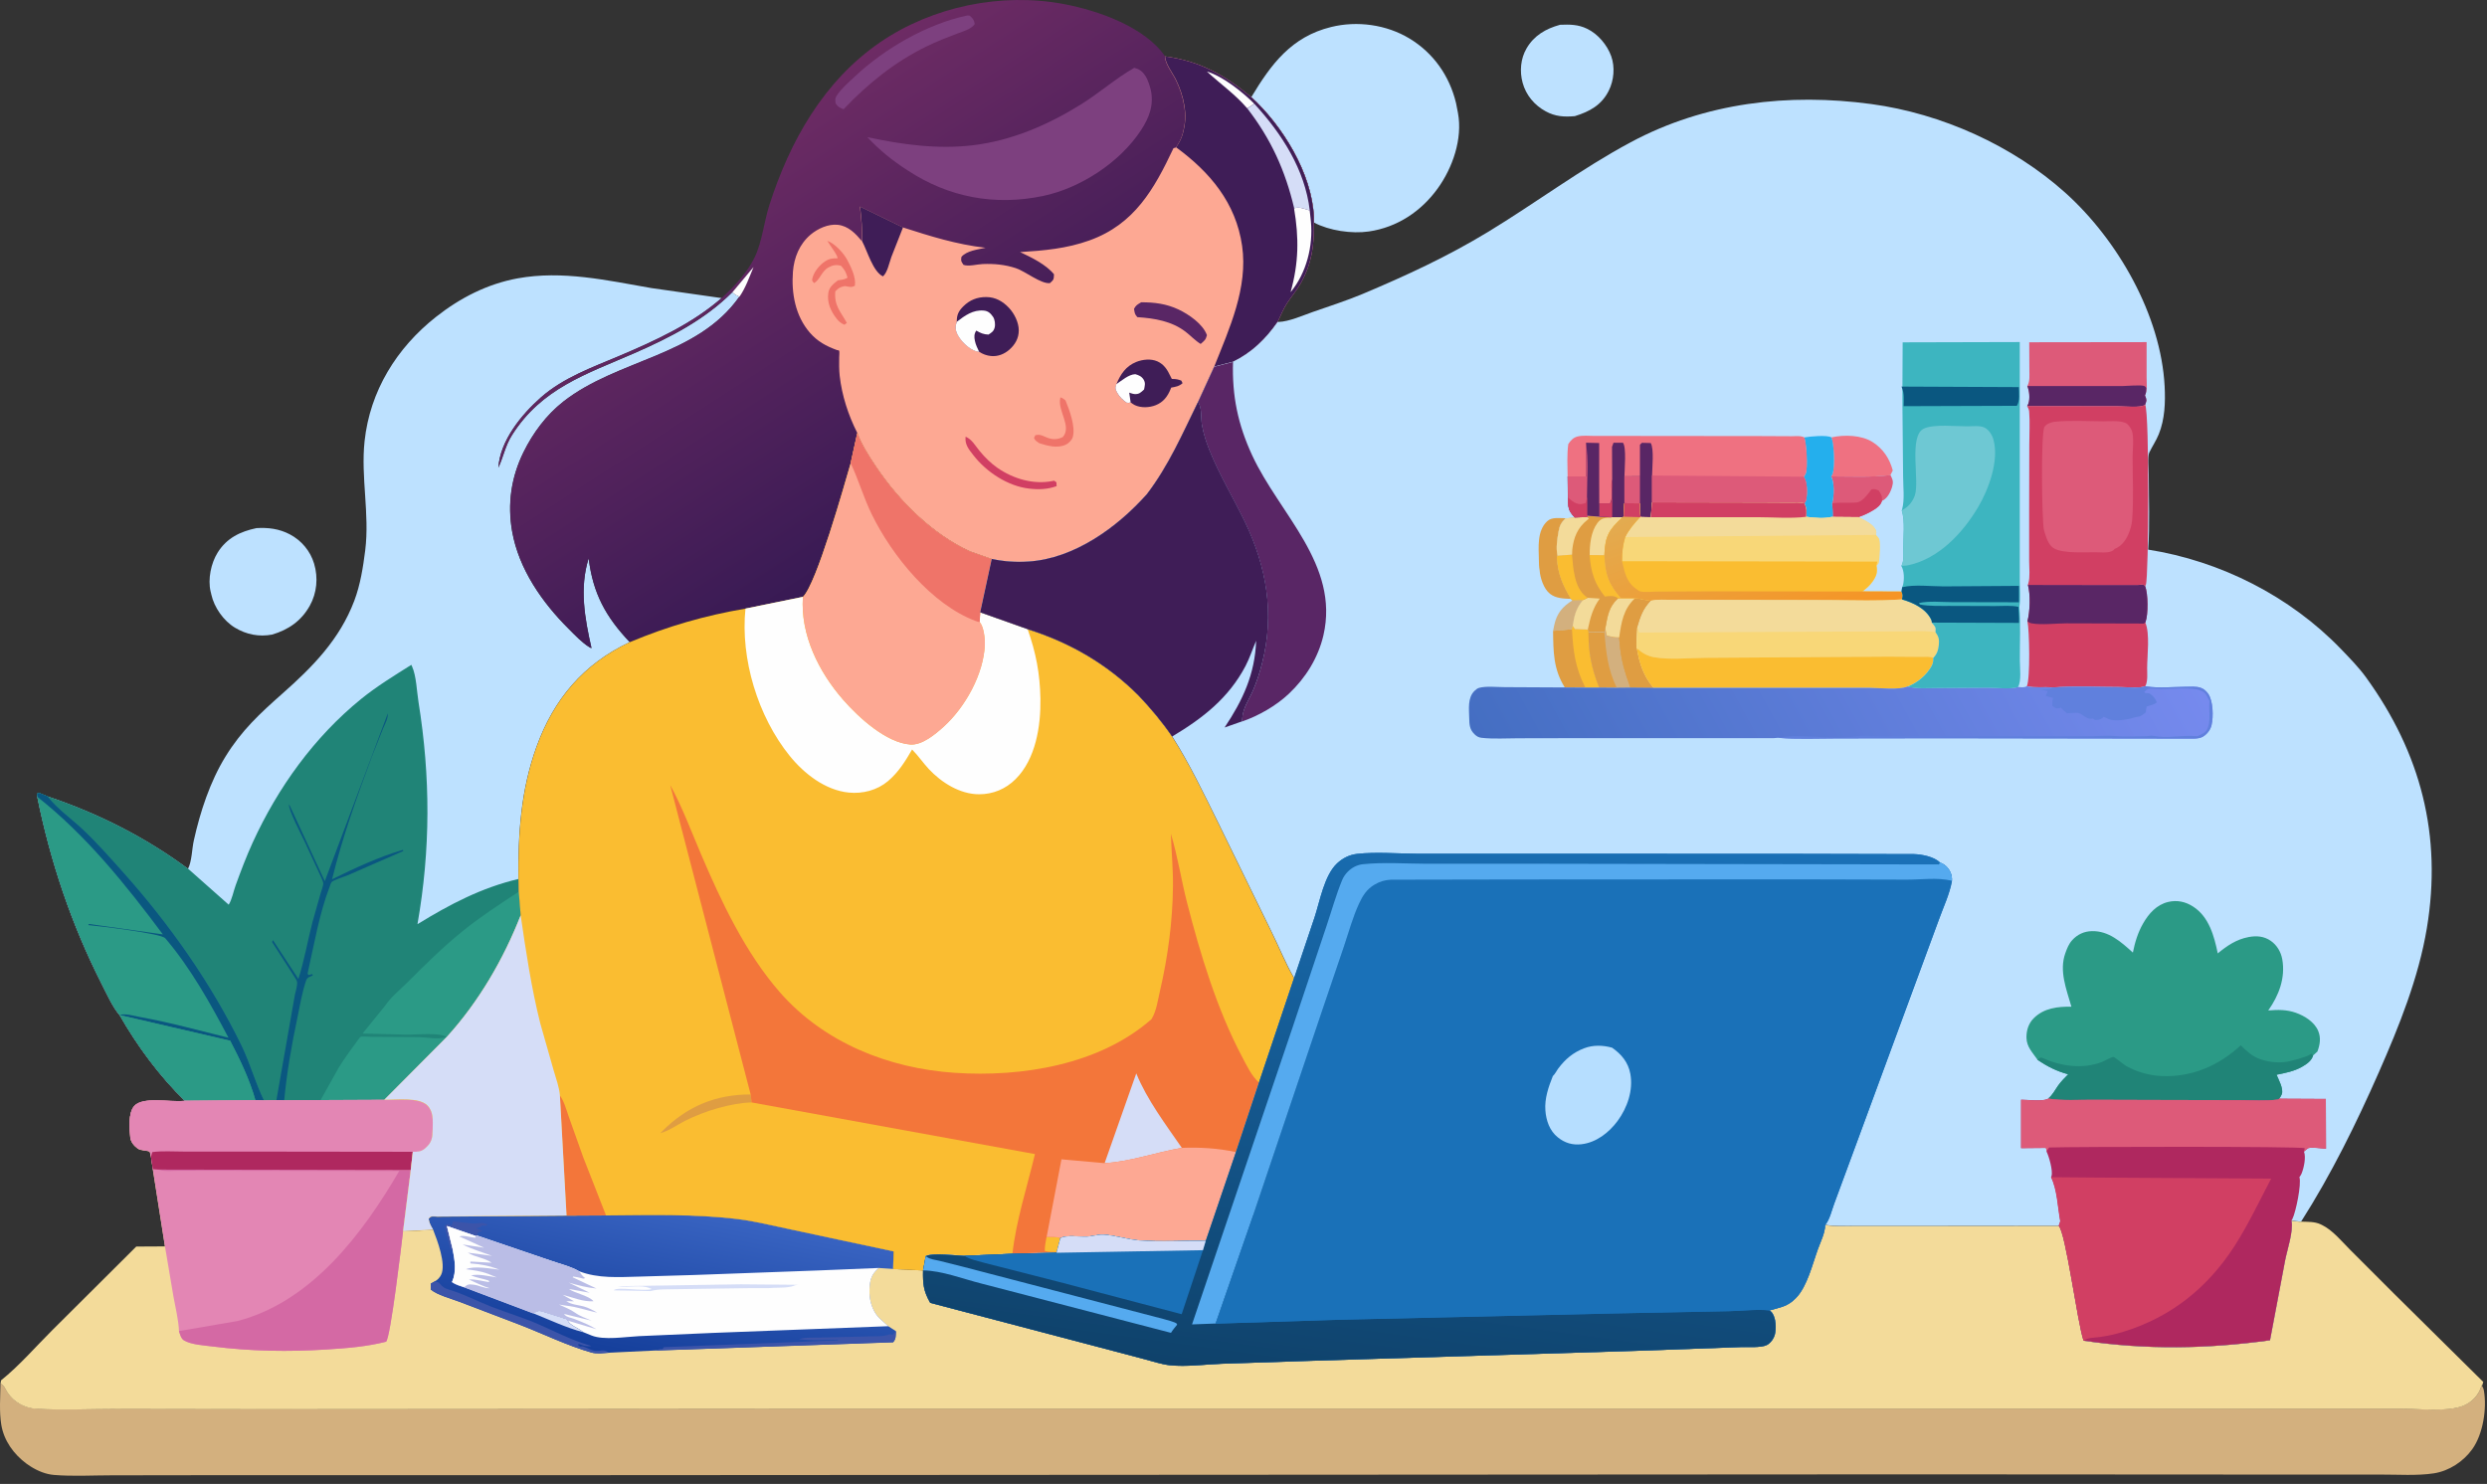 <svg width="248" height="148" viewBox="0 0 248 148" fill="none" xmlns="http://www.w3.org/2000/svg">
<rect x="0" y="0" width="248" height="148" fill="#333333" stroke="none"/>
<path d="M155.54 2.472C156.527 2.435 157.36 2.428 158.266 2.87C159.341 3.385 160.262 4.476 160.668 5.603C161.058 6.686 160.94 8.019 160.424 9.043C159.71 10.48 158.516 11.128 157.036 11.585C155.967 11.674 155.098 11.629 154.14 11.106C153.02 10.502 152.166 9.485 151.834 8.255C151.525 7.121 151.628 5.853 152.225 4.829C152.976 3.533 154.155 2.862 155.54 2.479V2.472Z" fill="#BDE1FF"/>
<path d="M25.561 52.672C26.747 52.598 27.845 52.738 28.898 53.291C30.062 53.902 30.947 54.956 31.322 56.215C31.742 57.615 31.602 59.133 30.895 60.407C30.048 61.925 28.773 62.802 27.145 63.288C25.834 63.538 24.574 63.288 23.432 62.603C22.297 61.918 21.362 60.592 21.075 59.302L21.038 59.133L21.001 58.993C20.713 57.763 21.038 56.171 21.708 55.103C22.622 53.652 23.948 53.018 25.569 52.672H25.561Z" fill="#BDE1FF"/>
<path d="M124.775 9.692C126.771 6.377 128.782 3.665 132.739 2.693C135.339 2.052 138.257 2.45 140.555 3.842C142.942 5.286 144.548 7.577 145.196 10.289L145.388 11.276C145.86 13.839 144.858 16.727 143.369 18.79C141.719 21.081 139.332 22.673 136.503 23.085C134.794 23.336 132.547 23.004 131.022 22.194V21.634C130.831 17.302 127.913 12.558 124.782 9.692H124.775Z" fill="#BDE1FF"/>
<path d="M0.056 137.961C0.395 138.124 0.535 138.536 0.741 138.853C1.345 139.796 2.45 140.415 3.563 140.481C6.193 140.636 8.919 140.503 11.556 140.503L26.534 140.525L77.153 140.496H205.917H230.987H239.666C241.419 140.496 243.924 140.813 245.552 140.223C246.326 139.943 247.003 139.332 247.32 138.566C247.386 138.411 247.423 138.249 247.504 138.101V138.219C247.6 138.367 247.659 138.499 247.688 138.669C248.005 140.481 247.607 143.03 246.532 144.533C245.648 145.771 244.219 146.706 242.708 146.942C241.029 147.2 239.113 147.06 237.404 147.067H226.744L190.718 147.045L56.783 147.126H21.981L11.136 147.141C9.25 147.141 7.268 147.259 5.39 147.104C4.572 147.038 3.769 146.706 3.077 146.272L2.649 145.984C1.375 145.041 0.395 143.693 0.13 142.109C-0.091 140.783 0.034 139.31 0.049 137.961H0.056Z" fill="#D3B07E"/>
<path d="M18.754 86.634C19.137 85.898 19.137 84.667 19.328 83.82C19.962 80.962 20.949 77.948 22.489 75.451C24.088 72.85 25.907 71.171 28.162 69.174C31.19 66.5 33.871 63.774 35.33 59.914C35.934 58.315 36.207 56.569 36.42 54.882C36.87 51.242 35.971 47.618 36.354 44.008C36.892 38.991 39.551 34.696 43.5 31.587C45.887 29.708 48.598 28.316 51.611 27.763C56.083 26.946 60.54 27.962 64.946 28.729L71.96 29.73C69.027 32.294 65.344 33.989 61.785 35.492C59.06 36.648 56.194 37.657 53.932 39.647C52.002 41.348 49.858 43.971 49.696 46.645C50.204 45.548 50.374 44.48 51.051 43.404C54.013 38.726 58.426 37.333 63.222 35.241C66.773 33.694 70.258 31.911 73.028 29.141C73.263 29.355 73.44 29.465 73.735 29.583C69.536 35.565 61.594 35.808 56.164 40.066C54.477 41.385 53.136 43.205 52.193 45.12C50.971 47.611 50.587 50.263 51.066 52.996C51.729 56.753 54.057 60.09 56.717 62.735C57.328 63.347 58.043 64.106 58.78 64.555C58.875 64.614 58.883 64.614 58.979 64.651C58.308 61.697 57.756 58.647 58.699 55.685C59.119 59.177 60.4 61.527 62.795 64.047C58.176 66.22 55.214 69.727 53.49 74.508C51.928 78.832 51.663 83.128 51.693 87.68L51.722 88.94L51.913 91.298C50.197 95.696 47.729 99.932 44.546 103.432L38.306 109.708L31.948 109.738L28.324 109.767L27.543 109.745L26.313 109.775L25.458 109.753L18.444 109.804C15.918 107.358 13.671 104.308 11.932 101.258C11.225 100.448 10.613 99.07 10.12 98.105C7.121 92.189 5.036 85.986 3.717 79.488L3.673 79.179L3.865 79.083L4.727 79.429C9.781 81.124 14.444 83.474 18.747 86.649L18.754 86.634Z" fill="#BDE1FF"/>
<path d="M41.017 66.308L41.091 66.471C41.518 67.413 41.563 68.968 41.732 70.014C42.933 77.499 42.94 84.719 41.629 92.175C44.856 90.193 47.994 88.543 51.692 87.666L51.722 88.926L51.913 91.283C50.197 95.681 47.729 99.918 44.546 103.417L38.306 109.694L31.948 109.723L28.324 109.753L27.543 109.731L26.313 109.76L25.458 109.738L18.444 109.789C15.918 107.344 13.671 104.294 11.932 101.244C11.225 100.433 10.613 99.055 10.12 98.09C7.121 92.175 5.036 85.971 3.717 79.474L3.673 79.164L3.865 79.068L4.727 79.415C9.781 81.109 14.444 83.459 18.747 86.635L22.806 90.23C23.13 89.721 23.285 88.882 23.498 88.299C24.021 86.856 24.567 85.412 25.207 84.012C27.712 78.545 31.322 73.521 36 69.719C37.57 68.445 39.308 67.384 41.017 66.308Z" fill="#208477"/>
<path d="M38.675 71.126C38.697 71.672 38.417 72.143 38.211 72.629L37.083 75.458C35.588 79.481 34.144 83.518 33.112 87.695C35.293 86.62 37.835 85.434 40.17 84.763L40.222 84.874L34.704 87.283C34.335 87.437 33.289 87.747 33.046 87.997C33.009 88.034 32.913 88.314 32.891 88.388C31.831 91.128 31.315 94.259 30.666 97.125L30.792 97.251L31.131 97.147L31.19 97.287C30.88 97.435 30.644 97.457 30.526 97.796C30.114 98.989 29.908 100.3 29.65 101.531C29.075 104.249 28.596 106.997 28.338 109.767L27.558 109.745L29.399 99.254C29.48 98.893 29.679 98.267 29.62 97.906C29.598 97.744 29.311 97.361 29.223 97.206L27.13 93.95L27.219 93.766L29.753 97.634C30.35 95.792 30.681 93.795 31.175 91.909L31.956 89.154C32.029 88.903 32.251 88.329 32.236 88.078C32.221 87.857 31.956 87.379 31.867 87.15L30.394 83.968C30.129 83.4 28.677 80.638 28.832 80.21L32.39 87.887L38.675 71.141V71.126Z" fill="#0A5780"/>
<path d="M31.963 109.73L33.783 106.474C34.299 105.642 34.873 104.831 35.463 104.05C35.573 103.903 35.831 103.483 35.964 103.409C36.096 103.336 36.862 103.409 37.061 103.409L41.813 103.439C42.719 103.468 43.508 103.689 44.45 103.454L44.561 103.424L38.321 109.701L31.963 109.73Z" fill="#2B9A86"/>
<path d="M51.729 88.933L51.921 91.29C50.204 95.689 47.736 99.925 44.554 103.424C43.743 102.938 41.459 103.218 40.421 103.188L36.155 103.078L38.395 100.315C38.932 99.49 39.876 98.724 40.575 98.031C42.373 96.234 44.185 94.436 46.167 92.838C47.913 91.43 49.858 90.163 51.729 88.933Z" fill="#2B9A86"/>
<path d="M3.732 79.474L3.688 79.164L3.88 79.068L4.742 79.415L4.845 79.54C5.773 80.704 7.121 81.647 8.211 82.671C9.663 84.034 11.011 85.566 12.337 87.054C16.919 92.182 21.097 98.12 24.102 104.308C24.957 106.076 25.473 108.014 26.327 109.753L25.473 109.731L18.459 109.782C15.932 107.336 13.685 104.286 11.947 101.236C11.239 100.426 10.628 99.048 10.134 98.083C7.136 92.167 5.051 85.964 3.732 79.466V79.474Z" fill="#2B9A86"/>
<path d="M3.732 79.474L3.688 79.164L3.88 79.068L4.742 79.415L4.845 79.54C5.773 80.704 7.121 81.647 8.211 82.671C9.663 84.034 11.011 85.566 12.337 87.054C16.919 92.182 21.097 98.12 24.102 104.308C24.957 106.076 25.473 108.014 26.327 109.753L25.473 109.731C24.891 107.675 23.94 105.686 22.953 103.793L11.947 101.236C12.448 101.037 13.45 101.339 14.009 101.442C17.008 101.98 19.829 102.776 22.784 103.498C21.008 100.124 18.968 96.484 16.477 93.574C16.065 93.088 9.759 92.344 8.801 92.263L8.867 92.152L16.242 93.191C12.536 88.233 8.617 83.334 3.725 79.474H3.732Z" fill="#0A5780"/>
<path d="M11.947 101.244L22.953 103.8C23.94 105.693 24.891 107.682 25.473 109.738L18.459 109.789C15.932 107.344 13.685 104.294 11.947 101.244Z" fill="#2B9A86"/>
<path d="M71.96 29.73C73.212 28.574 74.501 27.211 75.253 25.664C75.989 24.154 76.196 22.083 76.719 20.455C78.759 14.083 82.141 8.064 87.784 4.203C93.007 0.63 99.888 -0.77 106.106 0.409C109.488 1.05 114.159 2.671 116.185 5.625C119.655 6.089 122.123 7.482 124.775 9.684C127.898 12.543 130.823 17.287 131.015 21.627V22.186C131.059 24.448 130.831 26.253 129.703 28.264C129.313 28.957 128.797 29.554 128.363 30.209C127.979 30.791 127.699 31.484 127.405 32.11C126.219 33.804 124.841 35.167 122.955 36.088L121.076 36.575L119.478 40.067C117.909 43.279 116.553 46.417 114.372 49.283C111.433 52.591 107.145 55.707 102.585 56.009C101.318 56.09 100.139 56.009 98.894 55.751L96.75 55C92.978 53.276 89.677 49.983 87.379 46.572C86.672 45.526 85.928 44.362 85.486 43.175L84.823 46.189C84.174 48.443 81.426 58.219 80.063 59.516L74.339 60.687C70.309 61.372 66.567 62.455 62.802 64.032C60.408 61.512 59.126 59.162 58.706 55.67C57.763 58.632 58.316 61.682 58.986 64.636C58.898 64.599 58.89 64.599 58.787 64.54C58.043 64.091 57.336 63.332 56.724 62.721C54.065 60.076 51.737 56.739 51.074 52.981C50.595 50.255 50.978 47.596 52.201 45.106C53.136 43.19 54.485 41.378 56.172 40.052C61.601 35.794 69.543 35.55 73.742 29.568C73.448 29.458 73.271 29.347 73.035 29.126C70.272 31.889 66.78 33.672 63.229 35.226C58.433 37.319 54.02 38.711 51.059 43.389C50.381 44.465 50.212 45.526 49.703 46.631C49.865 43.956 52.009 41.334 53.939 39.632C56.201 37.643 59.067 36.633 61.793 35.477C65.351 33.967 69.035 32.279 71.967 29.716L71.96 29.73Z" fill="url(#paint0_linear_2619_43541)"/>
<path d="M73.035 29.148L75.142 26.636C74.73 27.623 74.354 28.706 73.742 29.59C73.448 29.48 73.271 29.369 73.035 29.148Z" fill="#FEFEFE"/>
<path d="M96.426 1.544L96.691 1.558C97.052 1.89 97.096 1.919 97.199 2.398C96.838 2.914 96.058 3.12 95.475 3.341C94.422 3.739 93.376 4.144 92.359 4.645C89.191 6.2 86.539 8.351 84.123 10.893C83.747 10.753 83.541 10.657 83.327 10.311C83.283 9.913 83.246 9.832 83.467 9.493C83.909 8.822 84.66 8.174 85.25 7.622C88.226 4.837 92.403 2.413 96.418 1.551L96.426 1.544Z" fill="#7D407F"/>
<path d="M113.098 6.767C113.275 6.811 113.437 6.855 113.591 6.944C114.078 7.209 114.402 7.813 114.564 8.329L114.615 8.484L114.748 8.933C115.087 10.465 114.601 11.732 113.775 12.992C111.668 16.204 107.734 18.768 103.992 19.549C99.203 20.544 94.628 19.689 90.54 17.015C88.985 16.013 87.755 15.026 86.487 13.677C89.921 14.421 93.494 14.908 97.008 14.488C100.883 14.031 104.552 12.44 107.838 10.384C109.643 9.257 111.256 7.82 113.098 6.767Z" fill="#7D407F"/>
<path d="M116.185 5.625C119.655 6.089 122.123 7.482 124.775 9.684C127.898 12.543 130.823 17.287 131.015 21.627V22.186C131.059 24.448 130.831 26.253 129.703 28.264C129.313 28.957 128.797 29.553 128.363 30.209C127.979 30.791 127.699 31.484 127.405 32.11C126.219 33.804 124.841 35.167 122.955 36.088L121.076 36.575L119.478 40.066C117.908 43.279 116.553 46.417 114.372 49.283C111.433 52.591 107.145 55.707 102.585 56.009C101.318 56.09 100.139 56.009 98.894 55.751L96.75 55C92.978 53.276 89.677 49.983 87.379 46.572C86.672 45.526 85.928 44.361 85.486 43.175C84.587 41.407 83.953 39.44 83.732 37.481C83.666 36.877 83.673 36.258 83.681 35.654C83.681 35.528 83.725 35.079 83.681 34.99C83.651 34.924 83.541 34.939 83.467 34.917C82.377 34.519 81.522 34.062 80.749 33.171C79.305 31.491 78.907 29.259 79.069 27.108C79.179 25.678 79.725 24.338 80.83 23.402C81.552 22.798 82.59 22.319 83.548 22.422C84.609 22.54 85.316 23.299 85.957 24.058C85.994 22.886 85.883 21.759 85.751 20.602L90.031 22.68C92.809 23.571 95.365 24.374 98.275 24.713C97.516 24.883 96.404 25.001 95.873 25.619C95.807 26.047 95.837 26.047 96.08 26.415C96.603 26.599 97.42 26.356 97.995 26.334C99.13 26.29 100.213 26.386 101.303 26.747C102.246 27.056 103.815 28.345 104.699 28.235C105.09 27.881 105.075 27.889 105.104 27.358C104.309 26.378 102.85 25.671 101.723 25.141C104.102 24.993 106.372 24.794 108.641 23.977C113.127 22.363 115.087 18.871 117.017 14.782L117.268 14.709C117.548 14.267 117.798 13.861 117.931 13.346C118.203 12.314 118.255 11.556 118.078 10.495C117.938 9.633 117.643 8.778 117.26 7.99C116.921 7.29 116.199 6.399 116.162 5.64L116.185 5.625Z" fill="#FDA893"/>
<path d="M105.753 39.632C105.959 39.698 106.077 39.794 106.246 39.927C106.637 40.862 107.285 42.608 106.968 43.61C106.88 43.89 106.585 44.192 106.327 44.325C105.502 44.752 104.471 44.472 103.646 44.207C103.425 44.06 103.211 43.949 103.108 43.684L103.233 43.411C103.741 43.249 104.058 43.536 104.559 43.699C105.038 43.853 105.539 43.824 105.988 43.581C106.902 42.527 105.451 40.965 105.723 39.728L105.745 39.639L105.753 39.632Z" fill="#EF7469"/>
<path d="M96.286 43.551C96.927 43.816 97.258 44.465 97.7 44.995C98.216 45.614 98.798 46.196 99.461 46.66C101.052 47.758 103.049 48.355 104.972 47.971L105.119 47.942L105.347 48.104L105.362 48.487C104.456 48.811 103.572 48.841 102.622 48.73C100.493 48.487 98.363 47.073 97.074 45.415C96.603 44.811 96.198 44.332 96.286 43.559V43.551Z" fill="#D13F63"/>
<path d="M83.541 27.962C83.865 27.911 84.241 27.889 84.513 27.69C84.373 27.167 84.226 26.909 83.872 26.511C83.386 26.371 83.032 26.437 82.59 26.688C81.913 27.071 81.736 27.962 81.168 28.235C81.087 28.124 80.962 28.021 80.984 27.874C81.109 27.159 81.706 26.43 82.303 26.047C82.716 25.782 83.055 25.759 83.526 25.759C83.533 25.435 82.716 24.419 82.502 24.021C83.253 24.286 84.123 25.236 84.491 25.929C84.874 26.658 85.368 27.653 85.25 28.493C84.904 28.714 84.638 28.588 84.248 28.53C83.74 28.64 83.673 28.692 83.298 29.053C83.158 30.474 83.813 31.056 84.447 32.206L84.204 32.39C83.865 32.243 83.644 32.066 83.423 31.779C82.841 31.034 82.458 30.18 82.598 29.215C82.679 28.633 83.106 28.309 83.541 27.97V27.962Z" fill="#EF7469"/>
<path d="M113.783 30.15C115.109 30.143 116.317 30.298 117.518 30.865C118.549 31.351 119.964 32.324 120.354 33.429C120.237 33.908 120.082 33.989 119.728 34.305C119.176 33.967 118.726 33.473 118.218 33.083C116.833 32.022 115.109 31.742 113.415 31.631C113.142 31.322 113.149 31.219 113.083 30.799C113.289 30.423 113.415 30.379 113.783 30.158V30.15Z" fill="#592665"/>
<path d="M85.972 24.058C86.009 22.886 85.898 21.759 85.766 20.602L90.046 22.68L88.889 25.62C88.676 26.202 88.499 27.167 88.049 27.564C87.047 27.093 86.495 25.038 85.972 24.065V24.058Z" fill="#3F1D57"/>
<path d="M111.33 38.306C111.742 37.311 112.273 36.516 113.311 36.096C113.945 35.845 114.763 35.757 115.404 36.037C116.089 36.339 116.42 36.899 116.722 37.54L116.855 37.797H116.958C117.282 37.797 117.496 37.842 117.798 37.96L117.923 38.217C117.577 38.527 117.231 38.578 116.789 38.659L116.73 38.807C116.428 39.551 116 40.111 115.242 40.413C114.608 40.663 113.768 40.7 113.149 40.398C113.009 40.332 112.877 40.229 112.752 40.133C112.575 40.199 112.538 40.192 112.354 40.17C111.971 39.89 111.654 39.61 111.418 39.19C111.204 38.799 111.204 38.704 111.33 38.306Z" fill="#3F1D57"/>
<path d="M111.33 38.306C111.867 37.952 112.553 37.341 113.208 37.319C113.562 37.414 113.849 37.54 114.048 37.871C114.247 38.217 114.151 38.475 114.085 38.844C113.768 39.131 113.606 39.33 113.142 39.3C112.965 39.293 112.774 39.212 112.604 39.16L112.744 40.126C112.567 40.192 112.53 40.184 112.346 40.162C111.963 39.882 111.646 39.602 111.411 39.182C111.197 38.792 111.197 38.696 111.322 38.298L111.33 38.306Z" fill="#FEFEFE"/>
<path d="M95.409 32.095C95.402 31.425 95.564 31.056 96.043 30.57C96.684 29.922 97.457 29.613 98.371 29.627C99.269 29.635 99.999 30.055 100.603 30.695C101.148 31.27 101.59 32.154 101.59 32.957C101.59 33.76 101.2 34.386 100.669 34.858C100.161 35.315 99.498 35.58 98.805 35.506C98.393 35.462 97.995 35.322 97.649 35.086L97.31 35.02C96.61 34.799 95.778 33.974 95.468 33.318C95.262 32.884 95.254 32.537 95.409 32.095Z" fill="#3F1D57"/>
<path d="M95.409 32.095C96.212 31.476 97.023 30.88 98.098 30.975C98.533 31.012 98.783 31.248 99.026 31.602C99.211 31.874 99.27 32.368 99.181 32.685C99.078 33.06 98.872 33.171 98.57 33.37C98.061 33.348 97.789 33.222 97.354 32.972C97.133 33.296 97.133 33.598 97.214 33.989C97.288 34.357 97.479 34.762 97.641 35.094L97.302 35.027C96.603 34.806 95.77 33.981 95.461 33.326C95.254 32.891 95.247 32.545 95.402 32.103L95.409 32.095Z" fill="#FEFEFE"/>
<path d="M116.185 5.625C119.655 6.089 122.123 7.482 124.775 9.684C127.898 12.543 130.823 17.287 131.015 21.627V22.186C131.059 24.448 130.831 26.253 129.703 28.264C129.313 28.957 128.797 29.553 128.363 30.209C127.979 30.791 127.699 31.484 127.405 32.11C126.219 33.804 124.841 35.167 122.955 36.088L121.076 36.575C122.587 32.773 124.465 28.714 123.861 24.514C123.242 20.227 120.656 17.169 117.282 14.694C117.562 14.252 117.813 13.847 117.945 13.331C118.218 12.3 118.27 11.541 118.093 10.48C117.953 9.618 117.658 8.763 117.275 7.975C116.936 7.275 116.214 6.384 116.177 5.625H116.185Z" fill="#3F1D57"/>
<path d="M124.37 10.804C123.132 9.368 121.725 8.403 120.354 7.135C121.975 7.629 123.883 9.161 125.077 10.348L124.37 10.804Z" fill="#FEFEFE"/>
<path d="M129.048 20.772C129.585 20.595 130.064 20.838 130.602 20.986L130.72 22.069C130.956 24.522 130.285 27.226 128.694 29.141C129.512 26.231 129.541 23.734 129.04 20.772H129.048Z" fill="#FEFEFE"/>
<path d="M125.077 10.348C127.803 13.316 130.123 16.89 130.61 20.993C130.072 20.846 129.593 20.595 129.055 20.779C128.171 17.022 126.742 13.862 124.377 10.812L125.084 10.355L125.077 10.348Z" fill="#D5DDF7"/>
<path d="M38.314 109.701C39.485 109.723 41.754 109.414 42.609 110.261C43.235 110.88 43.161 111.734 43.147 112.567C43.124 113.517 43.095 113.967 42.321 114.6C41.975 114.887 41.599 114.895 41.165 114.88L40.959 116.7L40.192 122.807L43.191 122.66C42.97 122.291 42.778 121.982 42.749 121.54C42.83 121.474 42.896 121.378 42.999 121.341C43.11 121.297 43.485 121.341 43.618 121.341L45.592 121.326L56.496 121.238L60.437 121.216C64.799 121.186 69.256 121.054 73.588 121.584C75.29 121.791 76.984 122.233 78.664 122.571L89.11 124.804L89.066 126.564L92.05 126.704C92.02 128.038 92.087 128.745 92.764 129.931L109.274 134.27L114.129 135.552C114.954 135.766 115.824 136.068 116.671 136.156C118.292 136.333 120.17 136.075 121.806 136.009L130.698 135.714L163.113 134.72L173.59 134.344C174.282 134.307 175.616 134.44 176.205 134.131C176.573 133.939 176.883 133.497 176.986 133.099C177.148 132.488 177.104 131.456 176.721 130.933C176.647 130.837 176.559 130.756 176.463 130.683C177.56 130.359 178.246 130.322 179.1 129.43C180.213 128.266 180.728 126.063 181.273 124.568C181.539 123.846 182.003 122.932 181.995 122.166C182.902 122.343 183.881 122.269 184.802 122.269H189.311L205.29 122.262C206.005 122.896 207.154 131.935 207.773 133.718C214.013 134.639 220.106 134.543 226.353 133.674L227.863 125.688C228.084 124.583 228.703 122.815 228.49 121.739C228.814 121.783 229.138 121.842 229.462 121.842C230.11 121.864 230.818 121.827 231.407 122.107L231.547 122.174C232.608 122.689 233.521 123.816 234.347 124.642L238.701 128.996L247.63 137.829L247.504 138.234V138.116C247.423 138.264 247.379 138.426 247.32 138.58C246.996 139.346 246.326 139.958 245.552 140.238C243.924 140.827 241.419 140.51 239.666 140.51H230.987H205.917H77.153L26.534 140.547L11.556 140.525C8.911 140.525 6.193 140.658 3.563 140.503C2.45 140.437 1.345 139.818 0.741 138.875C0.535 138.558 0.402 138.146 0.056 137.984L0.1 137.674C1.935 136.201 3.555 134.315 5.228 132.65L13.589 124.325L16.448 124.31L15.24 116.634L15.056 115.381C15.041 115.322 14.952 114.902 14.938 114.887C14.702 114.711 14.076 114.806 13.722 114.549C13.368 114.291 13.044 113.908 12.993 113.458C12.897 112.574 12.779 111.049 13.368 110.342C14.216 109.34 17.015 109.959 18.297 109.819L18.452 109.804L25.465 109.753L26.32 109.775L27.55 109.745L28.331 109.767L31.956 109.738L38.314 109.708V109.701Z" fill="#F3DB9A"/>
<path d="M56.488 121.231L60.43 121.209C64.791 121.179 69.248 121.046 73.58 121.577C75.282 121.783 76.977 122.225 78.656 122.564L89.103 124.796L89.059 126.557L87.622 126.461C86.9 127.11 86.753 127.574 86.701 128.539C86.65 129.563 86.922 130.661 87.644 131.427L88.572 132.267L89.339 132.76C89.309 133.21 89.368 133.504 89.059 133.865L65.359 134.69L60.747 134.911C60.216 134.948 59.502 135.044 58.986 134.897C56.606 134.226 54.19 133.04 51.869 132.141L45.799 129.828C44.937 129.497 43.655 129.18 42.962 128.62V128.016L43.345 127.802C43.633 127.662 43.854 127.419 43.994 127.132C44.502 126.071 43.603 123.691 43.191 122.652C42.97 122.284 42.778 121.975 42.749 121.533C42.83 121.466 42.896 121.371 42.999 121.334C43.11 121.29 43.485 121.334 43.618 121.334L45.592 121.319L56.496 121.231H56.488Z" fill="url(#paint1_linear_2619_43541)"/>
<path d="M53.181 130.985C53.542 130.786 53.667 130.675 54.079 130.793L56.525 131.567L56.614 131.692C56.754 132.171 57.748 132.48 58.146 132.863C56.481 132.436 54.779 131.618 53.181 130.985Z" fill="#D5DDF7"/>
<path d="M45.165 124.686L44.929 124.649L44.892 124.443C44.834 124.251 44.804 124.096 44.76 123.905C44.657 123.478 44.487 123.021 44.414 122.586L44.355 122.218L44.694 122.085L44.996 122.255C45.091 122.107 45.055 122.181 45.121 121.982L45.165 121.82L46.617 121.975C47.073 122.07 47.589 122.012 48.046 121.975C48.303 121.953 48.318 122.107 48.584 122.063L48.532 122.233H48.06C47.891 122.409 47.766 122.439 47.537 122.49L47.456 122.505L48.127 122.77L47.641 122.932L47.567 123.242L47.486 123.308L44.576 122.299L45.172 124.708L45.165 124.686Z" fill="#3C54A9"/>
<path d="M89.346 132.768C89.317 133.217 89.376 133.512 89.066 133.873L65.366 134.698C65.631 134.602 65.778 134.514 66.066 134.558L66.198 134.359L83.533 133.681L83.6 133.615C82.325 133.615 80.925 133.74 79.673 133.556C80.343 133.35 81.235 133.416 81.935 133.394L86.745 133.283C87.335 133.261 88.108 133.32 88.661 133.092C88.786 133.04 88.874 133.099 89 133.136L89.353 132.768H89.346Z" fill="#3C54A9"/>
<path d="M60.754 134.912C60.224 134.948 59.509 135.044 58.993 134.897C56.614 134.226 54.197 133.04 51.877 132.141L45.806 129.828C44.944 129.497 43.662 129.18 42.97 128.62V128.016L43.353 127.802C43.552 127.854 43.728 127.854 43.854 128.016C44.163 128.399 44.347 128.487 44.819 128.635C46.226 129.062 47.604 129.769 48.974 130.314C50.55 130.933 52.186 131.412 53.733 132.09C55.428 132.834 56.967 133.644 58.765 134.182C58.875 134.212 58.831 134.197 58.949 134.263C58.566 134.285 58.352 134.263 57.999 134.131L57.711 134.035L57.63 134.131L57.829 134.3L57.947 134.285C58.131 134.271 58.198 134.307 58.367 134.374C58.625 134.469 58.993 134.676 59.244 134.713C59.885 134.808 60.194 134.484 60.747 134.934L60.754 134.912Z" fill="#3C54A9"/>
<path d="M45.165 124.686L44.568 122.277L47.478 123.286L47.559 123.22L54.824 125.695C55.737 126.019 56.916 126.299 57.748 126.786C59.627 127.522 61.704 127.375 63.694 127.323L69.226 127.161L81.507 126.712L87.629 126.461C86.907 127.11 86.76 127.574 86.709 128.539C86.657 129.563 86.93 130.661 87.652 131.427L88.58 132.267L71.097 132.937L63.701 133.261C62.338 133.328 60.224 133.689 58.986 133.195L58.153 132.856C57.756 132.473 56.761 132.164 56.621 131.685L56.533 131.559L54.087 130.786C53.674 130.661 53.549 130.779 53.188 130.977L46.314 128.384C45.895 128.244 45.467 128.126 45.092 127.868C45.556 126.844 45.371 125.747 45.172 124.678L45.165 124.686Z" fill="#FEFEFE"/>
<path d="M73.875 128.089L79.621 128.141L79.467 128.156C79.334 128.17 79.282 128.185 79.165 128.237C78.524 128.495 77.315 128.399 76.593 128.473H74.663C74.663 128.48 67.48 128.576 67.48 128.576C66.655 128.605 65.661 128.539 64.872 128.767L61.211 128.694C61.469 128.281 64.364 128.841 64.99 128.554L64.784 128.48C63.892 128.089 62.603 128.465 61.616 128.281L73.882 128.089H73.875Z" fill="#D5DDF7"/>
<path d="M45.165 124.686L44.568 122.277L47.478 123.286L47.559 123.22L54.824 125.695C55.737 126.019 56.916 126.299 57.748 126.786C57.925 127.029 58.094 127.323 58.36 127.463C58.242 127.507 58.212 127.544 58.087 127.507C57.778 127.419 57.476 127.36 57.159 127.316L57.107 127.39L59.48 128.509C58.514 128.421 57.653 128.193 56.717 127.92L58.794 128.929L56.717 128.554C57.321 128.974 58.765 129.239 59.178 129.777C58.161 129.858 57.093 129.386 56.105 129.136L57.247 129.784L56.474 129.769C56.982 130.123 57.608 130.138 58.19 130.292C58.662 130.418 59.133 130.675 59.553 130.918C58.551 130.705 57.527 130.336 56.511 130.226L55.744 130.108C56.26 130.359 56.879 130.58 57.343 130.918C57.822 131.272 58.441 131.471 58.986 131.714L56.238 131.044L56.326 131.147C56.533 131.375 56.938 131.419 57.225 131.53C57.969 131.817 58.794 132.149 59.472 132.569L56.606 131.707L56.518 131.582L54.072 130.808C53.66 130.683 53.534 130.801 53.173 131L46.3 128.406C45.88 128.266 45.453 128.148 45.077 127.891C45.541 126.867 45.357 125.769 45.158 124.701L45.165 124.686Z" fill="#BABDE6"/>
<path d="M45.165 124.686L44.568 122.277L47.478 123.286L47.383 123.448C46.926 123.419 46.211 123.161 45.806 123.316L48.281 124.443L46.13 124.119C47.088 124.597 48.075 124.885 49.07 125.253L46.646 124.936C47.368 125.386 48.385 125.467 49.026 125.938L46.904 125.82V126.005C47.979 126.086 48.79 126.24 49.799 126.631C48.9 126.535 47.309 126.211 46.469 126.587C47.228 126.682 47.935 126.771 48.657 127.043L49.541 127.404C48.753 127.294 47.736 127.021 46.97 127.205C47.537 127.441 48.142 127.522 48.724 127.714L48.79 127.876C48.164 127.787 47.383 127.559 46.764 127.611C47.412 127.913 48.149 128.281 48.827 128.48C48.267 128.495 47.766 128.185 47.213 128.126C46.727 128.075 46.653 128.075 46.292 128.369C45.872 128.229 45.445 128.112 45.069 127.854C45.533 126.83 45.349 125.732 45.15 124.664L45.165 124.686Z" fill="#FEFEFE"/>
<path d="M38.314 109.701C39.485 109.723 41.754 109.414 42.609 110.261C43.235 110.88 43.161 111.734 43.147 112.567C43.124 113.517 43.095 113.967 42.321 114.6C41.975 114.887 41.599 114.895 41.165 114.88L40.959 116.7L40.192 122.807C40.038 124.104 38.947 133.409 38.498 133.814C36.575 134.307 34.578 134.462 32.604 134.587C28.832 134.83 24.986 134.771 21.237 134.293C20.36 134.182 19.085 134.123 18.334 133.674C18.061 133.512 17.943 133.062 17.848 132.753C17.803 131.626 17.501 130.454 17.302 129.342L16.448 124.288L15.24 116.611L15.056 115.359C15.041 115.3 14.952 114.88 14.938 114.865C14.702 114.689 14.076 114.784 13.722 114.527C13.368 114.269 13.044 113.886 12.993 113.436C12.897 112.552 12.779 111.027 13.368 110.32C14.216 109.318 17.015 109.937 18.297 109.797L18.452 109.782L25.465 109.73L26.32 109.753L27.55 109.723L28.331 109.745L31.956 109.716L38.314 109.686V109.701Z" fill="#E386B4"/>
<path d="M15.829 116.656L40.959 116.7L40.192 122.807C40.038 124.104 38.947 133.409 38.498 133.814C36.575 134.307 34.578 134.462 32.604 134.587C28.832 134.83 24.986 134.771 21.237 134.293C20.36 134.182 19.085 134.123 18.334 133.674C18.061 133.512 17.944 133.062 17.848 132.753L23.69 131.751C31.079 129.821 36.163 123.043 39.809 116.788L21.693 116.766H17.708C17.199 116.759 16.455 116.847 15.976 116.7L15.829 116.656Z" fill="#D469A4"/>
<path d="M38.314 109.701C39.485 109.723 41.754 109.414 42.609 110.261C43.235 110.88 43.161 111.734 43.147 112.567C43.124 113.517 43.095 113.967 42.321 114.6C41.975 114.887 41.599 114.895 41.165 114.88L40.959 116.7L15.829 116.656L15.24 116.611L15.056 115.359C15.041 115.3 14.952 114.88 14.938 114.865C14.702 114.689 14.076 114.784 13.722 114.527C13.368 114.269 13.044 113.886 12.993 113.436C12.897 112.552 12.779 111.027 13.368 110.32C14.216 109.318 17.015 109.937 18.297 109.797L18.452 109.782L25.465 109.73L26.32 109.753L27.55 109.723L28.331 109.745L31.956 109.716L38.314 109.686V109.701Z" fill="#E386B4"/>
<path d="M15.056 115.359L15.188 114.902C16.19 114.77 17.273 114.851 18.29 114.851H23.859L41.165 114.873L40.959 116.692L15.829 116.648L15.24 116.604L15.056 115.352V115.359Z" fill="#AF285F"/>
<path d="M85.486 43.183C85.928 44.369 86.672 45.533 87.379 46.579C89.678 49.99 92.978 53.283 96.75 55.007L98.894 55.759L97.745 61.085L102.482 62.765C106.688 64.091 110.394 66.227 113.525 69.366C114.77 70.677 115.86 71.974 116.884 73.469C118.601 76.173 120.016 79.105 121.423 81.978L126.764 92.897C127.53 94.444 128.171 96.087 129.04 97.567L125.548 107.977L123.25 114.91L120.244 123.758C118.048 123.735 115.794 123.883 113.606 123.721C112.413 123.632 111.204 123.205 110.04 123.146C109.51 123.117 108.957 123.308 108.427 123.338C107.712 123.382 106.349 123.139 105.753 123.492L105.392 124.877V124.944L100.957 125.047L96.183 125.253C95.321 125.224 93 124.922 92.315 125.283L92.05 126.712L89.066 126.572L89.11 124.811L78.664 122.579C76.984 122.233 75.29 121.798 73.588 121.592C69.248 121.061 64.799 121.194 60.437 121.223L56.496 121.245L45.592 121.334L43.618 121.348C43.485 121.348 43.11 121.312 42.999 121.348C42.896 121.385 42.83 121.481 42.749 121.547C42.778 121.989 42.977 122.291 43.191 122.667L40.192 122.815L40.959 116.707L41.165 114.887C41.599 114.902 41.968 114.887 42.321 114.608C43.095 113.974 43.124 113.525 43.147 112.574C43.161 111.749 43.235 110.894 42.609 110.268C41.761 109.421 39.485 109.73 38.314 109.708L44.554 103.432C47.736 99.932 50.204 95.689 51.921 91.298L51.729 88.94L51.7 87.68C51.67 83.128 51.943 78.84 53.497 74.508C55.221 69.734 58.183 66.227 62.802 64.047C66.567 62.463 70.309 61.387 74.339 60.702L80.063 59.531C81.419 58.234 84.167 48.465 84.823 46.203L85.486 43.19V43.183Z" fill="#FABD31"/>
<path d="M74.855 109.156L74.951 109.951C72.814 110.018 70.236 110.821 68.342 111.771C67.598 112.139 66.626 112.839 65.845 113.009L66.022 112.832C68.512 110.342 71.355 109.148 74.862 109.156H74.855Z" fill="#DF9D42"/>
<path d="M55.825 109.252C56.267 109.856 56.459 110.644 56.709 111.351L58.168 115.447L60.43 121.216L56.489 121.238L55.825 109.259V109.252Z" fill="#F3763A"/>
<path d="M74.339 60.695L80.063 59.523C79.805 63.317 81.64 67.008 84.101 69.815C85.611 71.546 88.381 74.088 90.775 74.25C91.961 74.331 93.273 73.219 94.105 72.467C96.264 70.515 98.091 67.207 98.201 64.297C98.223 63.693 98.098 62.507 97.686 62.035L97.737 61.078L102.474 62.757C103.307 65.108 103.705 67.192 103.749 69.683C103.793 72.416 103.285 75.701 101.273 77.705C100.286 78.693 99.026 79.216 97.634 79.216C95.726 79.216 93.884 78.052 92.617 76.696C92.035 76.07 91.556 75.355 90.952 74.751C90.274 75.93 89.597 77.013 88.55 77.904C87.467 78.818 86.023 79.186 84.631 79.046C82.296 78.811 80.189 77.168 78.752 75.392C75.584 71.48 73.816 65.704 74.339 60.68V60.695Z" fill="#FEFEFE"/>
<path d="M51.921 91.29C52.451 94.922 52.974 98.459 53.866 102.032L55.221 106.791C55.45 107.587 55.767 108.427 55.833 109.244L56.496 121.223L45.592 121.312L43.618 121.326C43.485 121.326 43.11 121.29 42.999 121.326C42.896 121.363 42.83 121.459 42.749 121.525C42.778 121.967 42.977 122.269 43.191 122.645L40.192 122.792L40.959 116.685L41.165 114.865C41.599 114.88 41.968 114.865 42.321 114.585C43.095 113.952 43.124 113.502 43.147 112.552C43.161 111.727 43.235 110.872 42.609 110.246C41.761 109.399 39.485 109.708 38.314 109.686L44.554 103.409C47.736 99.91 50.204 95.667 51.921 91.276V91.29Z" fill="#D5DDF7"/>
<path d="M85.486 43.183C85.928 44.369 86.672 45.533 87.379 46.579C89.677 49.99 92.978 53.283 96.75 55.007L98.894 55.759L97.745 61.085L97.693 62.043C98.106 62.514 98.231 63.7 98.209 64.305C98.098 67.215 96.264 70.515 94.113 72.475C93.28 73.226 91.969 74.339 90.783 74.258C88.388 74.088 85.618 71.546 84.108 69.823C81.647 67.016 79.813 63.325 80.071 59.531C81.426 58.234 84.174 48.465 84.83 46.203L85.493 43.19L85.486 43.183Z" fill="#FDA893"/>
<path d="M85.486 43.183C85.928 44.369 86.672 45.533 87.379 46.579C89.678 49.99 92.978 53.283 96.75 55.007L98.894 55.759L97.745 61.085L97.693 62.043C97.553 62.021 97.428 61.991 97.303 61.94C92.897 60.297 88.956 55.434 86.937 51.309C86.119 49.644 85.618 47.854 84.823 46.189L85.486 43.175V43.183Z" fill="#EF7469"/>
<path d="M74.855 109.156L66.832 78.295C68.033 80.49 68.909 82.855 69.889 85.154C71.923 89.928 74.324 95.018 77.757 98.952C82.156 103.984 88.602 106.555 95.196 106.997C101.878 107.447 109.628 106.209 114.814 101.656L114.866 101.575C115.323 100.801 115.455 99.748 115.662 98.871C116.457 95.453 116.929 91.931 116.966 88.417C116.988 86.671 116.811 84.91 116.759 83.157C117.437 85.397 117.791 87.762 118.373 90.031C119.691 95.166 121.349 100.639 123.824 105.332C124.296 106.224 124.797 107.307 125.548 107.977L123.25 114.91L120.244 123.758C118.049 123.735 115.794 123.883 113.606 123.721C112.413 123.632 111.204 123.205 110.04 123.146C109.51 123.117 108.957 123.308 108.427 123.338C107.712 123.382 106.349 123.139 105.753 123.492L105.392 124.877V124.944L100.957 125.047C101.325 121.732 102.43 118.35 103.204 115.101L74.951 109.952L74.855 109.156Z" fill="#F3763A"/>
<path d="M104.36 123.367C104.773 123.382 105.362 123.323 105.745 123.485L105.384 124.87C104.972 124.87 104.581 124.877 104.183 124.767C104.183 124.281 104.272 123.831 104.36 123.367Z" fill="#FABD31"/>
<path d="M113.311 107.064C114.372 109.679 116.251 112.162 117.85 114.482C115.301 114.917 112.737 115.853 110.151 116.007L113.304 107.064H113.311Z" fill="#D5DDF7"/>
<path d="M117.85 114.482C119.655 114.409 121.474 114.519 123.25 114.902L120.244 123.75C118.048 123.728 115.794 123.875 113.606 123.713C112.413 123.625 111.204 123.198 110.04 123.139C109.51 123.109 108.957 123.301 108.427 123.33C107.712 123.374 106.349 123.131 105.753 123.485C105.377 123.323 104.78 123.382 104.368 123.367L105.848 115.624L110.158 116.007C112.737 115.845 115.301 114.917 117.857 114.482H117.85Z" fill="#FDA893"/>
<path d="M127.405 32.11H127.486C128.569 32.073 129.91 31.462 130.926 31.108C132.584 30.526 134.256 29.996 135.877 29.318C140.231 27.483 144.335 25.59 148.386 23.129C153.16 20.227 157.684 16.831 162.612 14.186C170.024 10.215 178.363 9.264 186.6 10.377C193.613 11.327 200.708 14.51 205.983 19.254C211.184 23.94 215.487 31.44 215.855 38.534C215.936 40.14 215.877 41.813 215.266 43.316C215.008 43.956 214.617 44.516 214.323 45.135C214.131 45.533 214.271 46.822 214.271 47.309C214.271 49.791 214.389 52.333 214.212 54.816C221.425 55.95 228.357 59.464 233.433 64.725C234.295 65.623 235.216 66.559 235.945 67.568C241.404 75.12 243.541 83.326 242.001 92.58C241.176 97.53 239.238 102.341 237.227 106.916C234.98 112.022 232.475 117.12 229.469 121.827C229.145 121.827 228.821 121.768 228.497 121.724C228.703 122.807 228.084 124.568 227.871 125.673L226.361 133.659C220.113 134.528 214.021 134.624 207.781 133.703C207.162 131.92 206.005 122.888 205.298 122.247L189.318 122.262H184.81C183.889 122.255 182.909 122.328 182.003 122.151C182.003 122.918 181.539 123.831 181.281 124.553C180.736 126.049 180.22 128.259 179.108 129.416C178.26 130.3 177.568 130.336 176.47 130.668C176.566 130.749 176.654 130.823 176.728 130.918C177.104 131.441 177.155 132.466 176.993 133.084C176.89 133.482 176.581 133.917 176.212 134.116C175.623 134.425 174.289 134.3 173.597 134.329L163.121 134.705L130.705 135.7L121.813 135.994C120.178 136.061 118.299 136.311 116.678 136.142C115.831 136.053 114.962 135.751 114.137 135.538L109.282 134.256L92.772 129.916C92.094 128.738 92.035 128.03 92.057 126.69L92.322 125.26C93.007 124.899 95.321 125.209 96.19 125.231L100.964 125.025L105.392 124.922V124.855L105.76 123.47C106.357 123.124 107.72 123.36 108.434 123.315C108.972 123.286 109.517 123.094 110.048 123.124C111.219 123.183 112.42 123.603 113.613 123.699C115.802 123.868 118.056 123.713 120.251 123.735L123.257 114.887L125.556 107.955L129.048 97.545C128.186 96.057 127.537 94.414 126.771 92.874L121.43 81.956C120.016 79.083 118.608 76.151 116.892 73.447C115.868 71.952 114.777 70.662 113.532 69.344C110.394 66.213 106.688 64.069 102.489 62.743L97.752 61.063L98.901 55.736C100.146 56.002 101.318 56.083 102.592 55.994C107.16 55.692 111.448 52.569 114.38 49.268C116.56 46.402 117.916 43.257 119.485 40.052L121.084 36.56L122.962 36.074C124.848 35.153 126.226 33.797 127.412 32.095L127.405 32.11Z" fill="#BDE1FF"/>
<path d="M156.807 59.87L157.831 59.855C157.161 60.709 157.006 61.343 156.837 62.397L156.756 62.765L154.87 62.927L154.987 62.345C155.245 61.159 155.798 60.518 156.807 59.87Z" fill="#D3B07E"/>
<path d="M153.529 56.871C153.462 56.532 153.462 56.186 153.455 55.84C153.433 54.558 153.256 52.944 154.288 51.979C154.752 51.545 155.511 51.692 156.115 51.685C155.687 52.127 155.533 52.355 155.422 52.981C155.29 53.747 155.135 54.654 155.319 55.412L155.26 55.611C155.348 57.225 155.842 58.367 156.667 59.73C155.938 59.7 155.164 59.693 154.56 59.221C153.934 58.735 153.58 57.623 153.529 56.864V56.871Z" fill="#DF9D42"/>
<path d="M182.629 43.625C183.896 43.338 185.62 43.382 186.733 44.089C187.779 44.752 188.434 45.739 188.744 46.925L188.508 47.389C186.585 47.633 184.537 47.522 182.592 47.522C182.651 47.434 182.717 47.331 182.747 47.235C182.975 46.579 182.887 44.258 182.622 43.625H182.629Z" fill="#EF7181"/>
<path d="M156.756 62.765L156.837 62.396L157.058 62.728L158.34 62.772L158.413 63.008C158.398 65.1 158.715 66.647 159.489 68.578H158.089C158.089 68.57 156.034 68.555 156.034 68.555C154.892 66.736 154.899 64.997 154.87 62.919L156.756 62.757V62.765Z" fill="#DF9D42"/>
<path d="M156.756 62.765L156.837 62.396L157.058 62.728L158.34 62.772L158.413 63.008C158.398 65.1 158.715 66.647 159.489 68.578H158.089C157.072 66.574 156.873 64.953 156.756 62.75V62.765Z" fill="#FABD31"/>
<path d="M182.6 47.515C184.545 47.515 186.593 47.625 188.515 47.382C188.766 47.883 188.825 48.067 188.663 48.612C188.515 49.084 188.221 49.666 187.771 49.902L187.661 49.946C187.558 50.366 187.189 50.639 186.836 50.859C186.379 51.147 185.841 51.397 185.333 51.567L182.769 51.545C182.784 51.088 182.74 50.661 182.688 50.204L182.732 50.056C182.894 49.43 182.924 48.075 182.6 47.507V47.515Z" fill="#DD5A79"/>
<path d="M182.688 50.211C183.454 50.071 184.353 50.196 185.156 50.108C185.753 50.042 186.268 49.253 186.622 48.811C186.976 48.745 187.02 48.789 187.344 48.922C187.602 49.334 187.698 49.438 187.668 49.946C187.565 50.366 187.197 50.639 186.843 50.859C186.386 51.147 185.849 51.397 185.34 51.567L182.776 51.545C182.791 51.088 182.747 50.661 182.695 50.204L182.688 50.211Z" fill="#D13F63"/>
<path d="M179.933 43.625C180.463 43.529 182.202 43.36 182.629 43.625C182.894 44.251 182.975 46.579 182.754 47.235C182.725 47.331 182.659 47.434 182.6 47.522C182.924 48.089 182.894 49.438 182.732 50.071L182.688 50.218C182.747 50.668 182.784 51.103 182.769 51.559H182.629C181.9 51.736 180.979 51.663 180.227 51.559L180.095 51.545C180.139 51.029 180.154 50.697 179.933 50.211C180.021 50.071 180.095 49.931 180.124 49.762C180.22 49.15 180.227 48.053 179.859 47.559C179.933 47.463 179.992 47.367 180.043 47.257C180.294 46.727 180.124 44.2 179.918 43.64L179.933 43.625Z" fill="#24AFED"/>
<path d="M163.055 59.648C163.6 59.685 164.108 59.855 164.646 59.906C163.835 60.754 163.6 61.49 163.268 62.61L163.18 64.275L163.224 64.665C163.482 66.154 163.894 67.436 164.889 68.607L162.576 68.585L161.22 68.6H159.474C158.7 66.655 158.384 65.115 158.398 63.023L159.975 63.037L160.063 62.699C160.292 61.476 160.38 60.562 161.338 59.685L161.647 59.656H163.055V59.648Z" fill="#DF9D42"/>
<path d="M159.982 63.03L160.071 62.691L160.218 63.384C160.653 63.509 160.999 63.583 161.456 63.575L161.5 64.002C161.611 65.734 162.001 66.979 162.583 68.592L161.227 68.607C160.307 66.728 160.167 65.093 159.982 63.037V63.03Z" fill="#D3B07E"/>
<path d="M161.5 63.995C161.979 64.061 162.436 64.106 162.922 64.098L163.187 64.275L163.231 64.665C163.489 66.154 163.902 67.436 164.896 68.607L162.583 68.585C162.001 66.972 161.611 65.726 161.5 63.995Z" fill="#DF9D42"/>
<path d="M163.054 59.648C163.6 59.685 164.108 59.855 164.646 59.906C163.835 60.754 163.6 61.49 163.268 62.61L163.18 64.275L162.915 64.098C162.428 64.098 161.972 64.054 161.493 63.995L161.448 63.568C160.992 63.575 160.645 63.502 160.211 63.376L160.063 62.684C160.292 61.461 160.38 60.547 161.338 59.671L161.647 59.641H163.054V59.648Z" fill="#DF9D42"/>
<path d="M161.655 59.641H163.062C161.883 60.739 161.684 62.035 161.463 63.568C161.006 63.575 160.66 63.502 160.226 63.376L160.078 62.684C160.307 61.461 160.395 60.547 161.353 59.671L161.662 59.641H161.655Z" fill="#F3DB9A"/>
<path d="M158.258 51.434L159.481 51.53L160.631 51.596L160.763 51.581H161.802C160.483 52.804 160.078 53.431 160.012 55.294V55.376C160.093 57.239 160.41 58.241 161.662 59.648L161.353 59.678C160.395 60.562 160.307 61.475 160.078 62.691L159.99 63.03L158.413 63.015L158.34 62.779L157.058 62.735L156.837 62.404C157.006 61.343 157.161 60.709 157.831 59.862L156.807 59.877L156.667 59.752C155.842 58.381 155.348 57.239 155.26 55.633L155.319 55.434C155.135 54.676 155.289 53.77 155.422 53.003C155.533 52.377 155.687 52.149 156.115 51.707L157.028 51.618L158.273 51.574L158.251 51.441L158.258 51.434Z" fill="#DF9D42"/>
<path d="M158.317 59.619L159.526 59.7C158.818 60.665 158.583 61.63 158.332 62.787L157.05 62.743L156.829 62.411C156.999 61.35 157.153 60.717 157.824 59.87L158.317 59.634V59.619Z" fill="#F3DB9A"/>
<path d="M158.516 55.361L159.997 55.376C160.078 57.239 160.395 58.241 161.647 59.648L161.338 59.678L161.242 59.597C160.962 59.391 160.373 59.428 160.041 59.501C158.98 58.19 158.649 57.041 158.509 55.368L158.516 55.361Z" fill="#FABD31"/>
<path d="M160.763 51.581H161.802C160.483 52.804 160.078 53.431 160.012 55.294V55.376L158.524 55.361C158.516 54.315 158.642 53.033 159.29 52.163C159.702 51.618 159.997 51.692 160.638 51.596L160.771 51.581H160.763Z" fill="#F3DB9A"/>
<path d="M155.312 55.42L156.756 55.309C156.881 56.665 156.969 58.514 158.096 59.464L158.31 59.612L157.816 59.847L156.792 59.862L156.652 59.737C155.827 58.367 155.334 57.225 155.245 55.619L155.304 55.42H155.312Z" fill="#FABD31"/>
<path d="M158.281 51.567L158.435 51.736L158.303 51.839C157.315 52.628 156.918 53.593 156.785 54.83L156.763 55.317L155.319 55.427C155.135 54.668 155.289 53.762 155.422 52.996C155.533 52.37 155.687 52.141 156.115 51.699L157.028 51.611L158.273 51.567H158.281Z" fill="#F3DB9A"/>
<path d="M202.159 38.505L202.204 38.424C202.425 37.959 202.366 37.444 202.366 36.943L202.351 34.136L214.057 34.121V37.643C214.057 38.247 214.153 38.88 213.895 39.44C214.079 39.904 214.079 39.904 213.91 40.376C213.439 40.708 211.847 40.516 211.177 40.516L202.145 40.501C202.189 40.42 202.24 40.339 202.27 40.251C202.439 39.735 202.366 38.998 202.159 38.505Z" fill="#DD5A79"/>
<path d="M202.159 38.505H211.597C212.009 38.505 213.542 38.357 213.844 38.505C213.925 38.542 213.969 38.63 214.028 38.689C214.021 38.962 214.028 39.19 213.895 39.433C214.079 39.897 214.079 39.897 213.91 40.369C213.439 40.7 211.847 40.509 211.177 40.509L202.145 40.494C202.189 40.413 202.24 40.332 202.27 40.243C202.439 39.728 202.366 38.991 202.159 38.497V38.505Z" fill="#592665"/>
<path d="M202.211 58.337L211.125 58.352H213.144C213.299 58.337 213.652 58.293 213.777 58.337C213.836 58.359 213.866 58.425 213.91 58.47C214.212 59.199 214.219 61.306 213.954 62.013L213.925 62.087C214.404 63.192 214.116 65.343 214.109 66.618C214.109 67.156 214.183 67.856 213.969 68.356L213.94 68.423C213.372 68.681 212.186 68.526 211.53 68.526C209.254 68.526 206.904 68.408 204.635 68.563C203.788 68.482 202.962 68.629 202.115 68.438C202.461 67.693 202.373 62.846 202.174 61.962C202.432 60.952 202.491 59.324 202.218 58.315L202.211 58.337Z" fill="#D13F63"/>
<path d="M202.211 58.337L211.125 58.352H213.144C213.299 58.337 213.652 58.293 213.777 58.337C213.836 58.359 213.866 58.425 213.91 58.47C214.212 59.199 214.22 61.306 213.954 62.013L213.925 62.087L213.785 62.19L206.079 62.168C205.025 62.168 203.603 62.352 202.587 62.168C202.41 62.139 202.314 62.065 202.174 61.969C202.432 60.96 202.491 59.332 202.218 58.322L202.211 58.337Z" fill="#592665"/>
<path d="M121.076 36.582L122.955 36.096C122.852 39.485 123.441 42.336 124.863 45.408C127.567 51.25 133.593 56.311 131.972 63.354C131.449 65.609 130.19 67.627 128.51 69.204C127.25 70.39 125.497 71.399 123.854 71.959V71.856L123.869 71.686C123.927 70.64 124.532 69.823 124.944 68.872C125.327 67.996 125.607 67.104 125.843 66.183C127.11 61.277 126.314 56.569 124.126 52.038C122.962 49.629 121.577 47.36 120.583 44.863C120.266 44.067 120.016 43.279 119.861 42.439C119.713 41.621 119.89 40.796 119.47 40.089L121.069 36.597L121.076 36.582Z" fill="#592665"/>
<path d="M156.321 47.515C156.306 46.439 156.247 45.356 156.387 44.288C156.623 43.934 156.873 43.647 157.301 43.536C157.816 43.404 158.479 43.478 159.01 43.478H162.193L175.534 43.492L178.666 43.507C179.071 43.507 179.572 43.433 179.933 43.632C180.139 44.185 180.308 46.719 180.058 47.25C180.006 47.36 179.947 47.456 179.874 47.552C180.242 48.053 180.227 49.15 180.139 49.754C180.109 49.924 180.043 50.064 179.947 50.204C179.505 50.086 178.982 50.138 178.533 50.13L175.741 50.115L164.742 50.093L164.624 51.574L163.622 51.552C163.467 51.169 163.533 50.609 163.533 50.196L161.986 50.182L161.927 51.53L161.802 51.574H160.763L160.631 51.596L159.481 51.53L158.258 51.434L158.281 51.567L157.036 51.611C156.343 50.896 156.395 50.602 156.35 49.636L156.328 47.515H156.321Z" fill="#EF7181"/>
<path d="M160.763 44.531L160.896 44.155H161.839C162.2 44.62 161.994 46.815 161.986 47.515V50.189C161.979 50.189 161.913 51.537 161.913 51.537L161.787 51.581H160.749L160.616 51.604L159.467 51.537V50.211L160.542 50.204C160.889 49.799 160.609 48.576 160.726 47.994L160.763 47.824L160.749 44.538L160.763 44.531Z" fill="#592665"/>
<path d="M159.481 50.204H160.564C160.911 49.791 160.631 48.568 160.749 47.986L160.785 47.817L160.763 51.574L160.631 51.589L159.481 51.523V50.196V50.204Z" fill="#D13F63"/>
<path d="M163.533 47.5V44.354L163.732 44.163L164.609 44.185C164.955 44.767 164.749 46.682 164.742 47.426V50.093C164.734 50.093 164.616 51.574 164.616 51.574L163.614 51.552C163.46 51.169 163.526 50.609 163.526 50.196L161.979 50.182V47.507C161.986 47.507 163.526 47.493 163.526 47.493L163.533 47.5Z" fill="#592665"/>
<path d="M163.533 47.5V50.204L161.986 50.189V47.515C161.994 47.515 163.533 47.5 163.533 47.5Z" fill="#DD5A79"/>
<path d="M158.163 44.155L159.467 44.185V47.596L159.474 50.204V51.53L158.251 51.434L158.273 51.567L157.028 51.611C156.336 50.896 156.387 50.602 156.343 49.637L156.321 47.515H158.163L158.155 44.288V44.155H158.163Z" fill="#592665"/>
<path d="M156.321 47.515H158.163L158.155 44.288V44.155C158.398 45.909 158.258 47.802 158.251 49.57V51.427C158.258 51.427 158.281 51.559 158.281 51.559L157.036 51.604C156.343 50.889 156.395 50.594 156.35 49.629L156.328 47.508L156.321 47.515Z" fill="#DD5A79"/>
<path d="M156.35 49.629C156.601 49.828 156.896 50.101 157.198 50.204C157.529 50.329 157.816 50.285 158.133 50.152L158.258 49.57V51.427C158.266 51.427 158.288 51.559 158.288 51.559L157.043 51.603C156.35 50.889 156.402 50.594 156.358 49.629H156.35Z" fill="#D13F63"/>
<path d="M164.742 47.426L179.866 47.544C180.235 48.045 180.22 49.143 180.132 49.747C180.102 49.916 180.036 50.056 179.94 50.196C179.498 50.079 178.975 50.13 178.526 50.123L175.733 50.108L164.734 50.086V47.419L164.742 47.426Z" fill="#DD5A79"/>
<path d="M202.152 40.494L211.184 40.509C211.855 40.509 213.439 40.708 213.917 40.369C214.352 41.312 214.271 57.564 213.984 58.308L213.91 58.47C213.866 58.426 213.836 58.352 213.777 58.337C213.645 58.293 213.299 58.337 213.144 58.337H211.125C211.125 58.344 202.211 58.337 202.211 58.337L202.27 58.153C202.447 57.534 202.344 56.643 202.344 55.98V50.867L202.358 44.354C202.358 43.271 202.432 42.122 202.344 41.046C202.329 40.855 202.24 40.663 202.145 40.494H202.152Z" fill="#D13F63"/>
<path d="M204.878 42.063C206.447 41.908 208.119 42.011 209.711 42.019C210.381 42.019 211.236 41.93 211.877 42.151C212.193 42.255 212.437 42.623 212.569 42.918C212.82 43.507 212.665 44.848 212.658 45.526C212.658 47.618 212.775 49.791 212.613 51.869C212.577 52.348 212.414 52.893 212.216 53.335C211.928 53.968 211.516 54.491 210.86 54.749C210.742 54.911 210.646 54.948 210.455 55.014C210.072 55.154 209.416 55.088 209.003 55.081C207.913 55.066 205.828 55.221 204.87 54.72C204.355 54.447 204.134 53.843 203.957 53.32L203.817 52.849C203.603 51.869 203.5 43.072 203.876 42.564C204.126 42.225 204.487 42.144 204.878 42.056V42.063Z" fill="#DD5A79"/>
<path d="M164.734 50.101L175.733 50.123L178.525 50.138C178.982 50.138 179.505 50.093 179.94 50.211C180.161 50.697 180.146 51.029 180.102 51.545L180.235 51.559C180.979 51.655 181.907 51.736 182.636 51.559H182.776L185.34 51.581C185.907 51.883 186.902 52.303 187.086 52.981C187.123 53.121 187.086 53.21 187.071 53.35C187.145 53.438 187.359 53.644 187.388 53.747C187.55 54.248 187.432 55.501 187.373 56.046C187.359 56.223 187.233 56.296 187.13 56.429C187.248 57.077 187.13 57.453 186.747 57.998C186.46 58.411 186.128 58.698 185.723 58.993L189.62 59.008C189.753 59.376 189.76 59.413 189.657 59.788C187.344 59.973 184.964 59.87 182.636 59.862L170.532 59.847H166.79C166.097 59.847 165.324 59.774 164.646 59.921C164.101 59.87 163.6 59.7 163.054 59.663H161.647C160.395 58.256 160.078 57.254 159.997 55.39V55.309C160.071 53.445 160.476 52.819 161.795 51.596L161.92 51.552L161.979 50.204L163.526 50.218C163.526 50.631 163.46 51.198 163.614 51.574L164.616 51.596L164.734 50.115V50.101Z" fill="#F8D778"/>
<path d="M164.734 50.101L175.733 50.123L178.526 50.138C178.982 50.138 179.505 50.093 179.94 50.211C180.161 50.697 180.146 51.029 180.102 51.545L180.235 51.559C180.979 51.655 181.907 51.736 182.636 51.559H182.776L185.34 51.581C185.907 51.883 186.902 52.303 187.086 52.981C187.123 53.121 187.086 53.21 187.071 53.35L162.082 53.563C162.472 52.797 162.959 52.215 163.555 51.589L163.629 51.567L164.631 51.589L164.749 50.108L164.734 50.101Z" fill="#F3DB9A"/>
<path d="M164.734 50.101L175.733 50.123L178.526 50.138C178.982 50.138 179.505 50.093 179.94 50.211C180.161 50.697 180.146 51.029 180.102 51.545C178.548 51.736 176.772 51.581 175.196 51.581H164.616L164.734 50.108V50.101Z" fill="#D13F63"/>
<path d="M163.526 50.204C163.526 50.616 163.46 51.184 163.614 51.559L163.541 51.581C162.951 52.208 162.465 52.782 162.067 53.556C161.817 54.388 161.743 55.11 161.751 55.972L187.197 56.009L187.116 56.422C187.234 57.07 187.116 57.446 186.733 57.991C186.445 58.403 186.114 58.691 185.709 58.985L189.606 59C189.738 59.368 189.746 59.405 189.643 59.781C187.329 59.965 184.95 59.862 182.622 59.855L170.517 59.84H166.775C166.082 59.84 165.309 59.766 164.631 59.914C164.086 59.862 163.585 59.693 163.04 59.656H161.633C160.38 58.249 160.063 57.247 159.982 55.383V55.302C160.056 53.438 160.461 52.812 161.78 51.589L161.905 51.545L161.964 50.196L163.511 50.211L163.526 50.204Z" fill="#FABD31"/>
<path d="M163.526 50.204C163.526 50.616 163.46 51.184 163.614 51.559L163.541 51.581C162.951 52.208 162.465 52.782 162.067 53.556C161.817 54.388 161.743 55.11 161.75 55.972C162.008 57.107 162.2 58.123 163.246 58.794C163.312 58.838 163.489 58.971 163.57 58.985C164.093 59.096 164.867 58.993 165.405 59L170.377 58.978L185.716 58.993L189.613 59.008C189.746 59.376 189.753 59.413 189.65 59.788C187.337 59.973 184.957 59.87 182.629 59.862L170.525 59.847H166.782C166.09 59.847 165.316 59.774 164.638 59.921C164.093 59.87 163.592 59.7 163.047 59.663H161.64C160.388 58.256 160.071 57.254 159.99 55.39V55.309C160.063 53.445 160.469 52.819 161.787 51.596L161.913 51.552L161.972 50.204L163.519 50.218L163.526 50.204Z" fill="url(#paint2_linear_2619_43541)"/>
<path d="M163.526 50.204C163.526 50.616 163.46 51.184 163.614 51.559L163.541 51.581L161.913 51.537L161.972 50.189L163.519 50.204H163.526Z" fill="#D13F63"/>
<path d="M189.657 59.774C190.77 60.105 192.03 60.68 192.575 61.785C192.626 61.888 192.641 61.984 192.641 62.094C192.95 62.47 193.061 62.507 193.017 63.001V63.052C193.326 63.48 193.392 63.782 193.334 64.319C193.275 64.865 193.142 65.225 192.774 65.616C192.84 66.176 192.523 66.611 192.177 67.045C191.698 67.642 190.924 68.209 190.203 68.467C189.296 68.843 187.41 68.6 186.386 68.592H164.889C163.887 67.428 163.482 66.139 163.224 64.658L163.18 64.268L163.268 62.603C163.6 61.49 163.828 60.746 164.646 59.899C165.324 59.752 166.097 59.825 166.79 59.825H170.532L182.636 59.847C184.957 59.847 187.337 59.951 189.657 59.774Z" fill="#F3DB9A"/>
<path d="M163.276 62.61L163.452 63.089L183.248 62.993L189.569 62.971C190.674 62.971 191.912 62.868 193.002 63.052C193.319 63.479 193.385 63.781 193.326 64.319C193.267 64.864 193.135 65.225 192.766 65.616C192.486 65.446 191.934 65.513 191.595 65.513L188.324 65.491L170.09 65.609C168.484 65.609 166.51 65.829 164.948 65.549C164.255 65.424 163.74 65.115 163.224 64.665L163.18 64.275L163.268 62.61H163.276Z" fill="#F8D778"/>
<path d="M163.224 64.665C163.747 65.115 164.263 65.432 164.948 65.55C166.51 65.829 168.484 65.616 170.09 65.609L188.324 65.491L191.595 65.513C191.926 65.513 192.486 65.454 192.766 65.616C192.833 66.176 192.516 66.61 192.17 67.045C191.691 67.642 190.917 68.209 190.195 68.467C189.289 68.843 187.403 68.6 186.379 68.592H164.882C163.88 67.428 163.474 66.139 163.217 64.658L163.224 64.665Z" fill="#FABD31"/>
<path d="M213.932 68.438L214.05 68.46C215.266 68.651 216.628 68.511 217.859 68.496C218.382 68.496 219.015 68.423 219.502 68.614C219.789 68.725 220.017 68.939 220.194 69.189C220.695 69.896 220.732 71.48 220.533 72.32C220.43 72.784 220.098 73.204 219.701 73.455C219.406 73.639 219.045 73.661 218.706 73.668L193.672 73.631L183.137 73.646C181.207 73.646 179.218 73.742 177.288 73.587L176.89 73.617H158.421C158.421 73.624 151.436 73.631 151.436 73.631C150.236 73.631 148.939 73.72 147.746 73.587C147.429 73.55 147.252 73.44 147.024 73.219C146.545 72.747 146.523 72.269 146.508 71.635C146.493 70.721 146.324 69.602 147.038 68.902C147.171 68.776 147.318 68.651 147.502 68.6C148.224 68.408 149.271 68.533 150.044 68.533L156.034 68.563L158.089 68.578H159.489C159.489 68.585 161.235 68.592 161.235 68.592L162.59 68.578L164.904 68.6H186.401C187.425 68.6 189.311 68.843 190.217 68.467C191.175 68.703 192.206 68.614 193.186 68.607L198.247 68.578C199.065 68.578 200.494 68.754 201.246 68.511C201.57 68.548 201.82 68.592 202.123 68.445C202.97 68.636 203.795 68.482 204.642 68.57C206.911 68.415 209.261 68.533 211.538 68.533C212.201 68.533 213.38 68.688 213.947 68.43L213.932 68.438Z" fill="url(#paint3_linear_2619_43541)"/>
<path d="M213.932 68.438L214.05 68.46C215.266 68.651 216.628 68.511 217.859 68.496C218.382 68.496 219.015 68.423 219.502 68.614C219.789 68.725 220.017 68.939 220.194 69.189C220.695 69.896 220.732 71.48 220.533 72.32C220.43 72.784 220.098 73.204 219.701 73.454C219.406 73.639 219.045 73.661 218.706 73.668L193.672 73.631L183.137 73.646C181.207 73.646 179.218 73.742 177.288 73.587C179.748 73.123 182.519 73.838 185.001 73.454C185.804 73.329 186.703 73.447 187.528 73.432H196.391C196.391 73.44 208.127 73.432 208.127 73.432C209.055 73.454 209.961 73.322 210.889 73.41C211.818 73.499 212.93 73.425 213.888 73.432C214.19 73.432 214.485 73.329 214.787 73.396C216.083 73.668 217.608 73.3 218.942 73.418C219.17 73.44 219.207 73.396 219.406 73.293L219.524 73.234C219.627 73.182 219.737 73.13 219.826 73.057C220.577 72.453 220.238 70.964 220.319 70.08L220.334 69.926L219.995 69.285C219.774 68.975 219.391 68.813 219.03 68.754C217.881 68.563 216.489 68.717 215.325 68.717C215.067 68.717 214.426 68.636 214.205 68.717C214.094 68.762 213.932 68.916 213.829 68.99L213.903 69.115L214.352 69.159C214.735 69.425 214.89 69.624 215.074 70.043C214.765 70.331 214.433 70.316 214.057 70.471L213.976 71.038C213.726 71.252 213.52 71.443 213.181 71.487C213.033 71.51 212.923 71.517 212.783 71.569C212.23 71.767 210.867 71.974 210.3 71.731L209.784 71.487C209.578 71.672 209.468 71.76 209.18 71.797C208.908 71.834 208.9 71.812 208.687 71.657C208.009 71.841 207.641 71.075 207.088 71.09L206.093 71.134C205.931 70.994 205.777 70.869 205.637 70.707L205.526 70.574C205.445 70.611 205.423 70.626 205.32 70.64C205.003 70.692 204.893 70.589 204.657 70.397C204.657 70.183 204.649 69.992 204.694 69.778L204.731 69.609L204.09 69.439L203.994 69.417L204.185 68.931L203.5 68.754C203.913 68.754 204.274 68.828 204.62 68.578C206.889 68.423 209.239 68.541 211.516 68.541C212.179 68.541 213.357 68.695 213.925 68.438H213.932Z" fill="#6080DD"/>
<path d="M189.643 50.896L189.672 50.808C189.945 49.858 189.775 48.502 189.775 47.507L189.702 39.706L189.731 34.143L201.408 34.114V53.121V58.006C201.408 58.816 201.496 59.715 201.371 60.51C201.504 62.286 201.401 64.091 201.415 65.866C201.415 66.588 201.592 67.922 201.231 68.526C200.48 68.769 199.05 68.592 198.233 68.592L193.171 68.622C192.192 68.622 191.16 68.718 190.203 68.482C190.924 68.224 191.698 67.657 192.177 67.06C192.523 66.625 192.84 66.191 192.774 65.631C193.142 65.24 193.275 64.879 193.334 64.334C193.392 63.796 193.334 63.494 193.009 63.067V63.015C193.061 62.522 192.958 62.485 192.641 62.109C192.641 61.991 192.626 61.903 192.575 61.8C192.037 60.695 190.77 60.113 189.657 59.788C189.76 59.413 189.753 59.376 189.62 59.008L189.679 58.58L189.768 58.337C189.9 57.792 189.893 56.937 189.598 56.444L189.635 56.377C189.871 55.906 189.79 55.206 189.79 54.69C189.79 53.548 189.981 51.994 189.643 50.911V50.896Z" fill="#3DB5C0"/>
<path d="M189.606 38.556L201.312 38.608C201.327 39.205 201.437 39.949 201.121 40.472L189.827 40.509C189.841 39.875 189.9 39.256 189.657 38.659L189.613 38.556H189.606Z" fill="#0A5780"/>
<path d="M189.679 58.566C190.91 58.271 192.531 58.484 193.812 58.484L201.327 58.433V60.068L194.652 60.054C193.621 60.054 192.361 59.914 191.359 60.142L191.448 60.289C192.427 60.474 193.437 60.422 194.431 60.429L198.918 60.444C199.669 60.444 200.539 60.363 201.268 60.518C201.29 61.041 201.364 61.608 201.327 62.124L192.641 62.094C192.641 61.977 192.626 61.888 192.575 61.785C192.037 60.68 190.77 60.098 189.657 59.774C189.76 59.398 189.753 59.361 189.62 58.993L189.679 58.566Z" fill="#0A5780"/>
<path d="M189.643 50.896C190.269 50.587 190.711 50.086 190.947 49.401C191.44 47.971 190.298 43.448 191.853 42.741C192.869 42.277 195.043 42.527 196.177 42.52C196.686 42.52 197.452 42.417 197.909 42.652C198.343 42.873 198.66 43.397 198.785 43.853C199.36 45.946 198.314 48.797 197.246 50.594C195.721 53.165 193.348 55.707 190.313 56.37C190.085 56.422 189.834 56.422 189.598 56.436L189.635 56.37C189.871 55.899 189.79 55.199 189.79 54.683C189.79 53.541 189.981 51.987 189.643 50.904V50.896Z" fill="#6EC8D3"/>
<path d="M203.169 105.679C202.69 104.979 202.101 104.426 202.078 103.52C202.056 102.791 202.277 102.076 202.8 101.553C203.832 100.529 205.187 100.382 206.558 100.404C206.071 98.687 205.305 96.831 205.961 95.04C206.13 94.576 206.292 94.149 206.631 93.773C207.147 93.198 207.825 92.882 208.598 92.867C210.278 92.823 211.523 93.95 212.687 95.004C212.893 93.98 213.188 93 213.711 92.094C214.278 91.106 215.052 90.237 216.201 89.957C217.093 89.743 217.94 89.927 218.699 90.421C220.283 91.445 220.791 93.353 221.152 95.085C222.088 94.318 223.009 93.685 224.231 93.456C225.02 93.309 225.764 93.368 226.434 93.832C227.053 94.259 227.451 94.937 227.584 95.674C227.915 97.53 227.245 99.284 226.184 100.779C227.134 100.698 228.033 100.684 228.939 101.008C229.808 101.317 230.788 101.921 231.164 102.813C231.459 103.513 231.341 104.198 231.09 104.875L230.663 105.259C230.523 105.789 230.029 106.128 229.551 106.4C228.762 106.85 227.893 107.012 227.016 107.189C227.223 107.675 227.738 108.603 227.539 109.134C227.473 109.303 227.392 109.428 227.281 109.568L227.171 109.657C225.933 109.826 224.592 109.723 223.34 109.723L216.341 109.708L208.657 109.686C207.213 109.686 205.666 109.789 204.237 109.568C204.694 109.207 204.915 108.721 205.246 108.257C205.534 107.852 205.895 107.498 206.241 107.145C205.069 106.828 204.156 106.364 203.169 105.686V105.679Z" fill="#2B9A86"/>
<path d="M203.169 105.679C203.36 105.561 203.441 105.421 203.662 105.516C205.511 106.342 207.655 106.658 209.593 105.922C209.807 105.841 210.58 105.399 210.742 105.413C210.875 105.421 211.803 106.202 212.046 106.334C213.129 106.924 214.337 107.27 215.575 107.321C218.588 107.439 221.24 106.29 223.443 104.257C224.025 104.831 224.614 105.377 225.403 105.642L225.572 105.693C226.405 105.973 227.547 106.047 228.401 105.819L229.241 105.598C229.661 105.458 230.029 105.377 230.412 105.141L230.493 105.089L230.656 105.259C230.516 105.789 230.022 106.128 229.543 106.401C228.755 106.85 227.886 107.012 227.009 107.189C227.215 107.675 227.731 108.603 227.532 109.134C227.466 109.303 227.385 109.428 227.274 109.568L227.164 109.657C225.926 109.826 224.585 109.723 223.333 109.723L216.334 109.708L208.65 109.686C207.206 109.686 205.659 109.789 204.23 109.568C204.686 109.207 204.907 108.721 205.239 108.257C205.526 107.852 205.887 107.498 206.233 107.145C205.062 106.828 204.149 106.364 203.161 105.686L203.169 105.679Z" fill="#208477"/>
<path d="M119.478 40.074C119.898 40.789 119.721 41.614 119.868 42.424C120.023 43.271 120.273 44.052 120.59 44.848C121.585 47.345 122.97 49.614 124.134 52.023C126.322 56.554 127.125 61.262 125.85 66.168C125.615 67.089 125.327 67.988 124.952 68.858C124.539 69.808 123.935 70.626 123.876 71.672L123.861 71.841V71.944L122.115 72.556C123.928 69.845 125.143 67.229 125.261 63.907C124.9 64.739 124.62 65.623 124.2 66.426C122.513 69.631 119.935 71.635 116.885 73.455C115.86 71.959 114.77 70.67 113.525 69.351C110.387 66.22 106.681 64.076 102.482 62.75L97.745 61.07L98.894 55.744C100.139 56.009 101.31 56.09 102.585 56.002C107.153 55.7 111.44 52.576 114.372 49.276C116.553 46.41 117.909 43.264 119.478 40.059V40.074Z" fill="#3F1D57"/>
<path d="M204.244 109.568C205.674 109.789 207.221 109.679 208.665 109.686L216.349 109.708L223.347 109.723C224.6 109.723 225.941 109.826 227.178 109.657L227.289 109.568L227.458 109.583L231.93 109.605L231.945 114.563C231.495 114.549 230.589 114.394 230.191 114.504C230.088 114.534 229.845 114.784 229.749 114.858C229.97 115.418 229.735 116.501 229.506 117.053C229.455 117.179 229.374 117.297 229.293 117.4C229.514 118.077 228.939 120.877 228.6 121.562L228.504 121.732C228.711 122.815 228.092 124.575 227.878 125.68L226.368 133.666C220.121 134.536 214.028 134.631 207.788 133.711C207.169 131.928 206.012 122.896 205.305 122.255L205.46 121.798C205.209 120.457 205.15 118.593 204.539 117.407L204.576 117.282C204.731 116.773 204.318 115.315 204.075 114.843C204.097 114.689 204.082 114.622 204.016 114.482L201.548 114.504V109.679C202.204 109.679 203.581 109.863 204.149 109.62L204.266 109.568H204.244Z" fill="#AF285F"/>
<path d="M204.244 109.568C205.674 109.789 207.221 109.679 208.665 109.686L216.349 109.708L223.347 109.723C224.6 109.723 225.941 109.826 227.178 109.657L227.289 109.568L227.458 109.583L231.93 109.605L231.945 114.563C231.495 114.549 230.589 114.394 230.191 114.504C230.088 114.534 229.845 114.784 229.749 114.858L229.823 114.519C229.499 114.32 206.771 114.364 204.34 114.445L204.06 114.851C204.082 114.696 204.068 114.63 204.001 114.49L201.533 114.512V109.686C202.189 109.686 203.567 109.87 204.134 109.627L204.252 109.576L204.244 109.568Z" fill="#DD5A79"/>
<path d="M204.517 117.407L208.959 117.444L226.478 117.547C225.292 119.801 224.187 122.159 222.81 124.295C220.143 128.436 216.481 131.368 211.751 132.819C210.993 133.055 210.219 133.224 209.438 133.342C208.871 133.431 208.223 133.372 207.766 133.711C207.147 131.928 205.99 122.896 205.283 122.255L205.438 121.798C205.187 120.457 205.128 118.593 204.517 117.407Z" fill="#D13F63"/>
<path d="M129.04 97.567L131.088 91.482C131.626 89.847 132.053 87.312 133.328 86.111C133.888 85.588 134.558 85.249 135.324 85.161C137.233 84.947 139.384 85.139 141.307 85.146H154.155L178.666 85.154L190.851 85.183C191.632 85.205 192.891 85.441 193.451 86.03C193.938 86.207 194.291 86.546 194.498 87.017C194.623 87.305 194.66 87.555 194.638 87.872C194.409 89.169 193.768 90.51 193.326 91.747L189.768 101.406L185.193 113.834L182.909 120.022C182.666 120.671 182.445 121.658 181.995 122.174C181.995 122.94 181.531 123.853 181.273 124.575C180.728 126.071 180.213 128.281 179.1 129.438C178.253 130.322 177.56 130.358 176.463 130.69C176.559 130.771 176.647 130.845 176.721 130.94C177.096 131.464 177.148 132.488 176.986 133.106C176.883 133.504 176.573 133.939 176.205 134.138C175.616 134.447 174.282 134.322 173.59 134.351L163.113 134.727L130.698 135.722L121.806 136.016C120.17 136.083 118.292 136.333 116.671 136.164C115.824 136.075 114.954 135.773 114.129 135.56L109.274 134.278L92.764 129.939C92.087 128.76 92.028 128.053 92.05 126.712L92.315 125.283C93 124.922 95.313 125.231 96.183 125.253L100.957 125.047L105.384 124.944V124.877L105.753 123.492C106.349 123.146 107.712 123.382 108.427 123.338C108.965 123.308 109.51 123.117 110.04 123.146C111.212 123.205 112.413 123.625 113.606 123.721C115.794 123.89 118.048 123.735 120.244 123.758L123.25 114.91L125.548 107.977L129.04 97.567Z" fill="#1A71B8"/>
<path d="M129.04 97.567L131.088 91.482C131.626 89.847 132.053 87.312 133.328 86.111C133.888 85.588 134.558 85.249 135.324 85.161C137.233 84.947 139.384 85.139 141.307 85.146H154.155L178.665 85.154L190.851 85.183C191.632 85.205 192.891 85.441 193.451 86.03C193.938 86.207 194.291 86.546 194.498 87.017C194.623 87.305 194.66 87.555 194.638 87.872L194.534 87.843C193.282 87.504 191.462 87.747 190.136 87.74L179.056 87.71L151.746 87.725L138.699 87.747C138.095 87.769 137.571 87.931 137.056 88.24C136.297 88.69 135.892 89.316 135.531 90.097C134.905 91.438 134.485 92.978 134.013 94.385L131.847 100.757L124.952 121.223L121.209 132.009L133.313 131.626L160.859 130.992L172.389 130.764C173.715 130.749 175.151 130.543 176.455 130.69C176.551 130.771 176.64 130.845 176.713 130.94C177.089 131.464 177.141 132.488 176.978 133.106C176.875 133.504 176.566 133.939 176.197 134.138C175.608 134.447 174.275 134.322 173.582 134.351L163.106 134.727L130.691 135.722L121.798 136.016C120.163 136.083 118.284 136.333 116.663 136.164C115.816 136.075 114.947 135.773 114.122 135.56L109.267 134.278L92.757 129.939C92.079 128.76 92.02 128.053 92.042 126.712L92.308 125.283C92.993 124.922 95.306 125.231 96.175 125.253L100.949 125.047L105.377 124.944V124.877L105.745 123.492C106.342 123.146 107.705 123.382 108.42 123.338C108.957 123.308 109.503 123.117 110.033 123.146C111.204 123.205 112.405 123.625 113.599 123.721C115.787 123.89 118.041 123.735 120.237 123.758L123.242 114.91L125.541 107.977L129.033 97.567H129.04Z" fill="url(#paint4_linear_2619_43541)"/>
<path d="M92.308 125.275L92.448 125.378C92.772 125.599 93.287 125.658 93.678 125.747L96.05 126.343L116 131.545C116.229 131.611 117.297 131.876 117.349 132.031L117.378 132.119C117.164 132.385 116.943 132.642 116.767 132.93L97.87 128.016C96.058 127.566 93.914 126.719 92.05 126.704L92.315 125.275H92.308Z" fill="#55AAEF"/>
<path d="M105.745 123.485C106.342 123.139 107.705 123.374 108.42 123.33C108.957 123.301 109.503 123.109 110.033 123.139C111.204 123.198 112.405 123.618 113.599 123.713C115.787 123.883 118.041 123.728 120.237 123.75L119.957 124.686L117.835 131.073L105.583 127.846L98.172 125.953C97.553 125.769 96.684 125.614 96.168 125.246L100.942 125.039L105.37 124.936V124.87L105.738 123.485H105.745Z" fill="#1A71B8"/>
<path d="M105.745 123.485C106.342 123.139 107.705 123.374 108.42 123.33C108.957 123.301 109.503 123.109 110.033 123.139C111.204 123.198 112.405 123.618 113.599 123.713C115.787 123.883 118.041 123.728 120.237 123.75L119.957 124.686L105.37 124.944V124.877L105.738 123.492L105.745 123.485Z" fill="#D5DDF7"/>
<path d="M193.459 86.023C193.945 86.2 194.299 86.539 194.505 87.01C194.63 87.297 194.667 87.548 194.645 87.865L194.542 87.835C193.289 87.496 191.47 87.74 190.144 87.732L179.063 87.703L151.753 87.717L138.706 87.74C138.102 87.762 137.579 87.924 137.063 88.233C136.304 88.683 135.899 89.309 135.538 90.09C134.912 91.43 134.492 92.97 134.02 94.377L131.855 100.75L124.959 121.216L121.216 132.001L118.866 132.09L128.878 102.518L132.282 92.344C132.79 90.841 133.232 89.242 133.836 87.776C133.976 87.445 134.168 87.165 134.426 86.914C134.831 86.516 135.347 86.251 135.906 86.192C137.962 85.979 140.179 86.141 142.25 86.148H154.074C154.074 86.156 193.341 86.215 193.341 86.215L193.459 86.016V86.023Z" fill="#55AAEF"/>
<path d="M160.756 104.492C161.345 104.05 162.06 103.793 162.708 103.468L166.672 101.472L182.857 93.383L190.269 89.626C191.227 89.11 192.317 88.631 193.171 87.96C193.407 87.776 194.218 87.857 194.542 87.85L194.645 87.879C194.417 89.176 193.776 90.517 193.334 91.755L189.775 101.413L185.2 113.841L182.916 120.03C182.673 120.678 182.452 121.665 182.003 122.181C182.003 122.947 181.539 123.861 181.281 124.583C180.736 126.078 180.22 128.288 179.108 129.445C178.26 130.329 177.568 130.366 176.47 130.697C175.166 130.55 173.722 130.756 172.403 130.771L160.874 130.999L133.328 131.633L121.224 132.016L124.966 121.231L153.956 107.646C154.265 107.476 154.509 107.41 154.855 107.329C155.061 107.152 155.238 106.776 155.407 106.555C156.107 105.627 156.888 104.971 157.971 104.559C158.87 104.212 159.85 104.242 160.763 104.5L160.756 104.492Z" fill="#1A71B8"/>
<path d="M154.847 107.321C155.054 107.145 155.231 106.769 155.4 106.548C156.1 105.62 156.881 104.964 157.964 104.551C158.863 104.205 159.842 104.235 160.756 104.492C161.692 105.148 162.362 105.944 162.576 107.1C162.878 108.736 162.274 110.482 161.301 111.801C160.439 112.965 159.172 113.952 157.699 114.121C156.814 114.224 156.041 113.996 155.348 113.436C154.523 112.78 154.177 111.756 154.103 110.74C154.015 109.554 154.413 108.404 154.847 107.321Z" fill="#B6DEFF"/>
<defs>
<linearGradient id="paint0_linear_2619_43541" x1="98.025" y1="47.367" x2="75.385" y2="12.462" gradientUnits="userSpaceOnUse">
<stop stop-color="#381A54"/>
<stop offset="1" stop-color="#6D2B64"/>
</linearGradient>
<linearGradient id="paint1_linear_2619_43541" x1="64.452" y1="135.611" x2="67.362" y2="120.523" gradientUnits="userSpaceOnUse">
<stop stop-color="#153F9B"/>
<stop offset="1" stop-color="#3863C1"/>
</linearGradient>
<linearGradient id="paint2_linear_2619_43541" x1="176.978" y1="63.929" x2="171.519" y2="48.45" gradientUnits="userSpaceOnUse">
<stop stop-color="#F69424"/>
<stop offset="1" stop-color="#E3AB50"/>
</linearGradient>
<linearGradient id="paint3_linear_2619_43541" x1="154.545" y1="87.025" x2="212.23" y2="55.25" gradientUnits="userSpaceOnUse">
<stop stop-color="#446EC2"/>
<stop offset="1" stop-color="#768AEE"/>
</linearGradient>
<linearGradient id="paint4_linear_2619_43541" x1="138.993" y1="138.912" x2="147.193" y2="79.326" gradientUnits="userSpaceOnUse">
<stop stop-color="#0F426B"/>
<stop offset="1" stop-color="#1A71B8"/>
</linearGradient>
</defs>
</svg>
